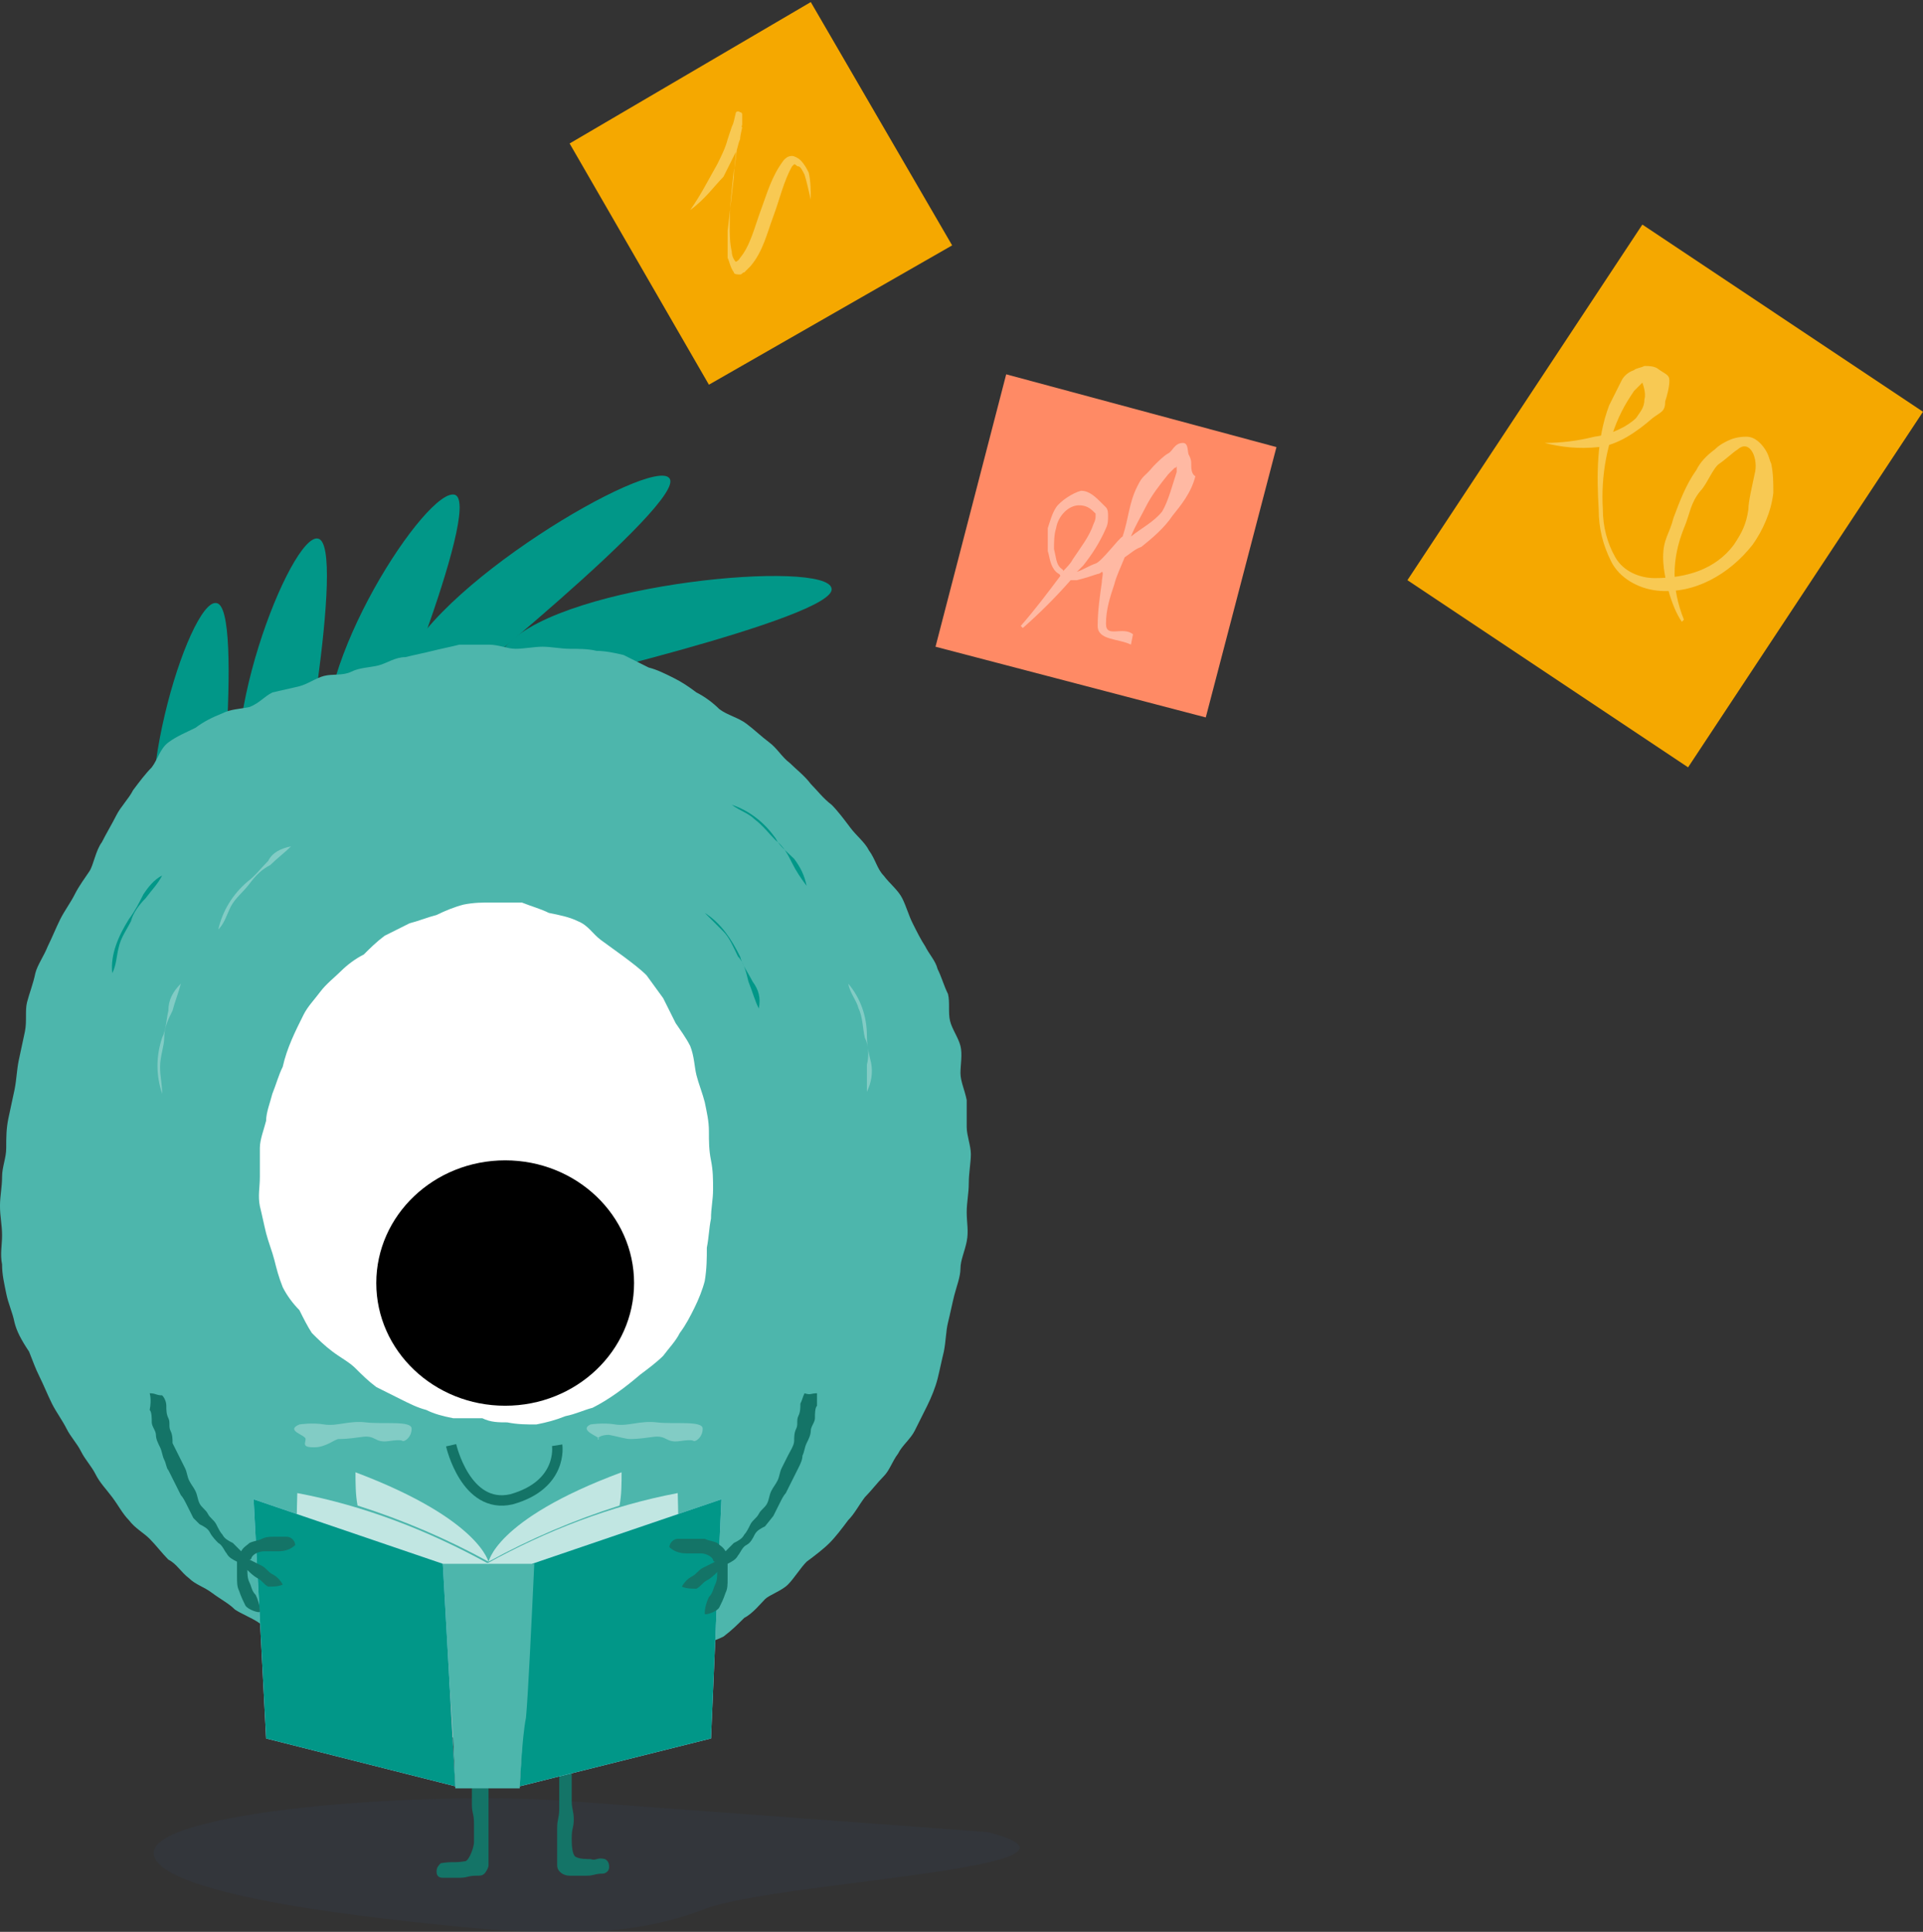 <?xml version="1.0" encoding="utf-8"?>
<!-- Generator: Adobe Illustrator 23.0.1, SVG Export Plug-In . SVG Version: 6.00 Build 0)  -->
<svg version="1.1" id="Calque_1" xmlns="http://www.w3.org/2000/svg" xmlns:xlink="http://www.w3.org/1999/xlink" x="0px" y="0px"
	 viewBox="0 0 92.5 92.9" style="enable-background:new 0 0 92.5 92.9;" xml:space="preserve">
<rect x="0" y="0" width="92.5" height="92.9" fill="#333333" stroke="none"/>
<style type="text/css">
	.st0{opacity:0.2;fill:#33455B;enable-background:new    ;}
	.st1{fill:#F5A800;}
	.st2{fill:#FADF8A;}
	.st3{fill:#FF8A65;}
	.st4{fill:#FFFFFF;}
	.st5{fill:#147467;}
	.st6{fill:#019788;}
	.st7{fill:#4DB6AC;}
	.st8{fill:none;stroke:#147467;stroke-width:0.5;}
	.st9{opacity:0.65;fill:#FFFFFF;enable-background:new    ;}
	.st10{fill:#C6DEFF;}
	.st11{opacity:0.6;fill:#FADF8A;enable-background:new    ;}
	.st12{opacity:0.4;fill:#FFFFFF;enable-background:new    ;}
	.st13{opacity:0.3;fill:#FFFFFF;enable-background:new    ;}
</style>
<title>titre</title>
<desc>Created with Sketch.</desc>
<g id="Page-1">
	<g transform="translate(-308, -153)">
		<g id="header" transform="translate(20, 60)">
			<g id="Fichier-4" transform="translate(766, 2)">
				<path class="st0" d="M-430.5,179.1c0,0-13.5-1-20.3-1.5c-6.8-0.5-20.2,0.5-19.8,2.6c0.4,2,10.9,3.1,15.2,3.5
					c4.3,0.4,8,0.4,11.3-0.9C-440.8,181.5-423.8,180.8-430.5,179.1z"/>
				<polygon id="Rectangle-path" class="st1" points="-439,91.1 -432.2,102.8 -443.9,109.5 -450.6,97.9 				"/>
				<path class="st2" d="M-478,91"/>
				<polygon class="st3" points="-416.6,112.5 -420,125.5 -433,122.1 -429.6,109 				"/>
				<path class="st2" d="M-478,91"/>
				<polygon class="st1" points="-399,101.8 -385.5,110.8 -396.8,127.9 -410.3,118.9 				"/>
				<path class="st2" d="M-478,91"/>
				<polygon class="st4" points="-470.2,133.1 -439.4,133.1 -439.4,161.1 -470.2,161.1 				"/>
				<path class="st5" d="M-451.2,172.6c-0.1,0.4,0.1,0.5,0.1,0.9c0,0.5-0.1,0.5-0.1,0.9c0,0.4,0.1,0.5,0.1,0.9s0,0.5,0,0.9
					c0,0.4,0,0.4,0,0.9s0,0.5,0,0.9c0,0.4-0.1,0.5-0.1,0.9s0,0.5,0,0.9c0,0.4,0,0.5,0,0.9c0,0.3,0.3,0.5,0.6,0.5c0.4,0,0.4,0,0.8,0
					c0.4,0,0.4-0.1,0.8-0.1c0.1,0,0.3-0.1,0.3-0.3c0-0.1,0-0.3-0.2-0.4c-0.4-0.1-0.4,0.1-0.7,0c-0.2,0-0.5,0-0.7-0.1
					c-0.2-0.1-0.2-0.7-0.2-0.9c0-0.5,0.1-0.5,0.1-0.9c0-0.4-0.1-0.5-0.1-0.9s0-0.5,0-0.9c0-0.4,0-0.5,0-0.9s0-0.5,0-0.9
					c0-0.4-0.1-0.5-0.1-0.9s0.1-0.5,0.1-0.9c0-0.4,0-0.5,0-0.9s0.3-0.6-0.1-0.9c-0.3-0.3-0.1,0.3-0.3,0.6
					C-451.1,172.1-451.1,172.2-451.2,172.6z"/>
				<path class="st5" d="M-454.4,172.6c0,0.3,0,0.6,0,0.9c0,0.5,0,0.5,0,0.9c0,0.4,0,0.5,0,0.9s-0.1,0.5-0.1,0.9c0,0.4,0,0.4,0,0.9
					s0,0.5,0,0.9c0,0.4,0,0.5,0,0.9s0,0.5,0,0.9c0,0.4,0,0.5,0,0.9c0,0.1-0.1,0.3-0.2,0.4c-0.1,0.1-0.2,0.1-0.4,0.1
					c-0.4,0-0.4,0.1-0.8,0.1h-0.8c-0.2,0-0.3-0.1-0.3-0.3c0-0.2,0.1-0.3,0.2-0.4c0.6-0.1,0.6,0,1.2-0.1c0.2-0.1,0.4-0.7,0.4-0.9
					c0-0.5,0-0.5,0-0.9c0-0.5-0.1-0.5-0.1-0.9c0-0.5,0-0.5,0-0.9c0-0.4,0.1-0.5,0.1-0.9s0-0.5,0-0.9c0-0.4,0-0.5,0-0.9s0-0.5,0-0.9
					c0-0.4,0-0.5,0-0.9s-0.3-0.6,0-0.9c0.3-0.3,0.1,0.3,0.3,0.6C-454.7,172.4-454.4,172.3-454.4,172.6z"/>
				<path class="st6" d="M-460,127.9c0,0,5.2-12.5,3.9-13.1c-1.3-0.5-7.1,8.4-6.1,12.5S-460,127.9-460,127.9z"/>
				<path class="st6" d="M-463.8,130.5c0,0,2.5-13.3,1.1-13.6c-1.3-0.3-5.2,9.7-3.4,13.4C-464.2,134-463.8,130.5-463.8,130.5z"/>
				<path class="st6" d="M-467.7,133.6c0,0,1.5-13.5,0.1-13.6c-1.3-0.2-4.5,10-2.4,13.6C-467.9,137.2-467.7,133.6-467.7,133.6z"/>
				<path class="st6" d="M-457.1,124.9c0,0,12.2-9.8,11.3-10.9c-0.8-1.1-11.7,5.3-12.9,9.3C-459.8,127.3-457.1,124.9-457.1,124.9z"
					/>
				<path class="st6" d="M-452.9,124.2c0,0,15.2-3.5,14.9-4.9c-0.2-1.4-12.8-0.3-15.6,2.7C-456.4,125-452.9,124.2-452.9,124.2z"/>
				<path class="st7" d="M-454.5,122c0.5,0,0.9,0.2,1.3,0.2c0.4,0,0.9-0.1,1.3-0.1s0.9,0.1,1.3,0.1s0.9,0,1.3,0.1
					c0.4,0,0.9,0.1,1.3,0.2c0.4,0.2,0.8,0.4,1.2,0.6c0.4,0.1,0.8,0.3,1.2,0.5c0.4,0.2,0.7,0.4,1.1,0.7c0.4,0.2,0.8,0.5,1.1,0.8
					c0.4,0.3,0.9,0.4,1.3,0.7s0.7,0.6,1.1,0.9s0.6,0.7,1,1c0.3,0.3,0.7,0.6,1,1c0.3,0.3,0.6,0.7,1,1c0.3,0.3,0.6,0.7,0.9,1.1
					s0.7,0.7,0.9,1.1c0.3,0.4,0.4,0.9,0.7,1.2c0.3,0.4,0.7,0.7,0.9,1.1c0.2,0.4,0.3,0.8,0.5,1.2c0.2,0.4,0.4,0.8,0.6,1.1
					c0.2,0.4,0.5,0.7,0.6,1.1c0.2,0.4,0.3,0.8,0.5,1.2c0.1,0.4,0,0.9,0.1,1.3c0.1,0.4,0.4,0.8,0.5,1.2c0.1,0.4,0,0.9,0,1.3
					c0,0.4,0.2,0.8,0.3,1.3c0,0.4,0,0.9,0,1.3s0.2,0.9,0.2,1.3s-0.1,0.9-0.1,1.4s-0.1,0.9-0.1,1.4s0.1,0.9,0,1.4s-0.3,0.9-0.3,1.3
					s-0.2,0.9-0.3,1.3c-0.1,0.4-0.2,0.9-0.3,1.3c-0.1,0.4-0.1,0.9-0.2,1.4c-0.1,0.4-0.2,0.9-0.3,1.3s-0.3,0.9-0.5,1.3
					c-0.2,0.4-0.4,0.8-0.6,1.2c-0.2,0.4-0.6,0.7-0.8,1.1c-0.3,0.4-0.4,0.8-0.7,1.1c-0.3,0.3-0.6,0.7-0.9,1c-0.3,0.4-0.5,0.8-0.8,1.1
					c-0.3,0.4-0.6,0.8-0.9,1.1c-0.3,0.3-0.7,0.6-1.1,0.9c-0.3,0.3-0.6,0.8-0.9,1.1c-0.3,0.3-0.9,0.5-1.1,0.7c-0.2,0.2-0.6,0.7-1,0.9
					c-0.3,0.3-0.6,0.6-1,0.9c-0.4,0.2-0.8,0.3-1.2,0.5s-0.8,0.4-1.1,0.6c-0.4,0.2-0.8,0.3-1.2,0.5c-0.4,0.1-0.8,0.2-1.3,0.3
					c-0.4,0.1-0.8,0.4-1.2,0.5c-0.4,0.1-0.9,0-1.3,0s-0.8,0.1-1.3,0.2c-0.4,0-0.8,0.2-1.3,0.2c-0.4,0-0.9,0-1.3,0s-0.9,0-1.3-0.1
					c-0.5-0.1-0.9-0.2-1.3-0.2c-0.4-0.1-0.8-0.3-1.3-0.4c-0.5-0.1-0.9-0.1-1.3-0.2c-0.4-0.1-0.8-0.3-1.3-0.4s-0.8-0.4-1.2-0.5
					c-0.4-0.1-0.8-0.4-1.2-0.5s-0.8-0.3-1.2-0.5s-0.8-0.5-1.1-0.7c-0.3-0.2-0.8-0.4-1.1-0.6c-0.3-0.3-0.7-0.5-1.1-0.8
					c-0.4-0.3-0.8-0.4-1.1-0.7c-0.4-0.3-0.6-0.7-1-0.9c-0.3-0.3-0.6-0.7-0.9-1c-0.3-0.3-0.7-0.5-1-0.9c-0.3-0.3-0.5-0.7-0.8-1.1
					c-0.3-0.4-0.6-0.7-0.8-1.1c-0.2-0.4-0.5-0.7-0.7-1.1c-0.2-0.4-0.5-0.7-0.7-1.1c-0.2-0.4-0.5-0.8-0.7-1.2
					c-0.2-0.4-0.4-0.9-0.6-1.3c-0.2-0.4-0.3-0.7-0.5-1.2c-0.4-0.6-0.6-1-0.7-1.4c-0.1-0.5-0.3-0.9-0.4-1.4c-0.1-0.5-0.2-0.9-0.2-1.4
					c-0.1-0.5,0-0.9,0-1.4s-0.1-0.9-0.1-1.4s0.1-0.9,0.1-1.4s0.2-0.9,0.2-1.4s0-0.9,0.1-1.4s0.2-0.9,0.3-1.4
					c0.1-0.5,0.1-0.9,0.2-1.4s0.2-0.9,0.3-1.4c0.1-0.5,0-1,0.1-1.4c0.1-0.4,0.3-0.9,0.4-1.4c0.1-0.4,0.4-0.8,0.6-1.3
					c0.2-0.4,0.4-0.9,0.6-1.3c0.2-0.4,0.5-0.8,0.7-1.2c0.2-0.4,0.5-0.8,0.7-1.1c0.2-0.3,0.3-1,0.6-1.4c0.2-0.4,0.5-0.9,0.7-1.3
					c0.2-0.4,0.6-0.8,0.8-1.2c0.3-0.4,0.6-0.8,0.9-1.1c0.3-0.4,0.4-0.9,0.8-1.2s0.9-0.5,1.3-0.7c0.4-0.3,0.8-0.5,1.3-0.7
					c0.4-0.2,0.8-0.2,1.3-0.3c0.5-0.2,0.7-0.5,1.1-0.7c0.4-0.1,0.9-0.2,1.3-0.3c0.4-0.1,0.8-0.4,1.2-0.5c0.4-0.1,0.9,0,1.3-0.2
					s0.9-0.2,1.3-0.3c0.4-0.1,0.8-0.4,1.3-0.4c0.4-0.1,0.9-0.2,1.3-0.3c0.4-0.1,0.9-0.2,1.3-0.3C-455.5,122-455,122-454.5,122z
					 M-453.6,159.4c0.5,0.1,0.9,0.1,1.4,0.1c0.5-0.1,0.9-0.2,1.4-0.4c0.5-0.1,0.9-0.3,1.3-0.4c0.8-0.4,1.6-1,2.3-1.6
					c0.4-0.3,0.8-0.6,1.1-0.9c0.3-0.4,0.6-0.7,0.8-1.1c0.3-0.4,0.5-0.8,0.7-1.2c0.2-0.4,0.4-0.9,0.5-1.3c0.1-0.6,0.1-1.1,0.1-1.6
					c0.1-0.5,0.1-0.9,0.2-1.4c0-0.5,0.1-0.9,0.1-1.4s0-0.9-0.1-1.4c-0.1-0.5-0.1-0.9-0.1-1.4s-0.1-0.9-0.2-1.4
					c-0.1-0.4-0.3-0.9-0.4-1.3c-0.1-0.4-0.1-0.9-0.3-1.4c-0.2-0.4-0.5-0.8-0.7-1.1c-0.2-0.4-0.4-0.8-0.6-1.2
					c-0.3-0.4-0.5-0.7-0.8-1.1c-0.3-0.3-0.7-0.6-1.1-0.9c-0.4-0.3-0.7-0.5-1.1-0.8s-0.6-0.7-1.1-0.9c-0.4-0.2-0.9-0.3-1.4-0.4
					c-0.4-0.2-0.8-0.3-1.3-0.5c-0.5,0-0.9,0-1.4,0s-0.9,0-1.4,0.1c-0.4,0.1-0.9,0.3-1.3,0.5c-0.4,0.1-0.9,0.3-1.3,0.4
					c-0.4,0.2-0.8,0.4-1.2,0.6c-0.4,0.3-0.7,0.6-1,0.9c-0.4,0.2-0.8,0.5-1.1,0.8c-0.3,0.3-0.7,0.6-1,1c-0.3,0.4-0.6,0.7-0.8,1.1
					c-0.4,0.8-0.8,1.6-1,2.5c-0.2,0.4-0.3,0.8-0.5,1.3c-0.1,0.4-0.3,0.9-0.3,1.3c-0.1,0.4-0.3,0.9-0.3,1.3c0,0.5,0,0.9,0,1.4
					s-0.1,0.9,0,1.4c0.1,0.4,0.2,0.9,0.3,1.3c0.1,0.4,0.3,0.9,0.4,1.3c0.1,0.4,0.2,0.8,0.4,1.3c0.2,0.4,0.5,0.8,0.8,1.1
					c0.2,0.4,0.4,0.8,0.6,1.1c0.3,0.3,0.6,0.6,1,0.9s0.8,0.5,1.1,0.8c0.3,0.3,0.6,0.6,1,0.9c0.4,0.2,0.8,0.4,1.2,0.6
					c0.4,0.2,0.8,0.4,1.2,0.5c0.4,0.2,0.8,0.3,1.3,0.4c0.5,0,0.9,0,1.4,0C-454.4,159.4-454,159.4-453.6,159.4z"/>
				<ellipse cx="-453.7" cy="152.7" rx="6.2" ry="5.9"/>
				<path class="st8" d="M-451.2,160.5c0,0,0.3,1.9-2.2,2.6c-2.2,0.5-2.9-2.6-2.9-2.6"/>
				<path class="st9" d="M-454.5,166.2c-2.9-1.6-6-2.8-9.2-3.4c-0.1,3.3,0,10.7,0,10.7l9.2,1.3V166.2z"/>
				<path class="st9" d="M-454.6,166.2c2.9-1.6,6-2.8,9.2-3.4c0.1,3.3,0,10.7,0,10.7l-9.2,1.3C-454.6,174.8-454.6,166.2-454.6,166.2
					z"/>
				<polygon class="st10" points="-452.4,166.2 -443.3,163.1 -443.8,174.6 -453,176.9 				"/>
				<polygon class="st6" points="-452.4,166.2 -443.3,163.1 -443.8,174.6 -453,176.9 				"/>
				<path class="st7" d="M-456.7,166.2c0,0,0,2.5,0.2,4.5c0.2,1.9,0.3,4,0.3,4l0.1,2.3h3.1c0,0,0.1-2.4,0.3-3.4
					c0.1-1,0.3-5.3,0.3-5.3l0.1-2.1H-456.7z"/>
				<polygon class="st10" points="-456.7,166.2 -465.8,163.1 -465.2,174.6 -456.1,176.9 				"/>
				<polygon class="st6" points="-456.7,166.2 -465.8,163.1 -465.2,174.6 -456.1,176.9 				"/>
				<path class="st9" d="M-460.9,161.8c0,0.5,0,1.1,0.1,1.6c2.2,0.7,4.3,1.6,6.3,2.7C-454.5,166.2-454.8,164.1-460.9,161.8z"/>
				<path class="st9" d="M-448.1,161.8c0,0.5,0,1.1-0.1,1.6c-2.2,0.7-4.3,1.6-6.3,2.7C-454.5,166.2-454.3,164.1-448.1,161.8z"/>
				<path class="st5" d="M-438.7,158c-0.3,0-0.3,0.1-0.6,0c-0.1,0.2-0.1,0.3-0.2,0.5c0,0.2,0,0.4-0.1,0.6c-0.1,0.2,0,0.4-0.1,0.6
					c-0.1,0.2-0.1,0.4-0.1,0.6c0,0.2-0.2,0.5-0.3,0.7s-0.2,0.4-0.3,0.6c-0.1,0.2-0.1,0.4-0.2,0.6s-0.2,0.3-0.3,0.5s-0.1,0.4-0.2,0.6
					c-0.1,0.2-0.3,0.3-0.4,0.5c-0.1,0.2-0.3,0.3-0.4,0.5c-0.1,0.2-0.2,0.4-0.3,0.5c-0.1,0.2-0.3,0.3-0.5,0.4
					c-0.1,0.1-0.3,0.3-0.4,0.4c-0.1-0.2-0.3-0.3-0.4-0.4c-0.2-0.1-0.4-0.1-0.6-0.2c-0.3,0-0.5,0-0.7,0c-0.2,0-0.4,0-0.6,0
					c-0.2,0-0.4,0.2-0.4,0.4c0.2,0.2,0.5,0.3,0.8,0.3c0.2,0,0.5,0,0.7,0c0.2,0,0.5,0.1,0.6,0.3c0,0,0,0.1,0.1,0.1
					c-0.2,0.1-0.4,0.2-0.6,0.3c-0.2,0.1-0.3,0.3-0.5,0.4c-0.2,0.1-0.4,0.3-0.5,0.5c0.2,0.1,0.5,0.1,0.7,0.1c0.2-0.1,0.3-0.3,0.5-0.4
					c0.2-0.1,0.4-0.3,0.5-0.4c0,0.2,0,0.4-0.1,0.6c-0.1,0.2-0.1,0.4-0.3,0.6c-0.1,0.2-0.2,0.5-0.2,0.8c0,0.1,0.6-0.1,0.7-0.3
					s0.2-0.4,0.3-0.7c0.1-0.2,0.1-0.4,0.1-0.7c0-0.2,0-0.5,0-0.7c0.2-0.1,0.4-0.2,0.5-0.4c0.1-0.1,0.2-0.4,0.4-0.5
					c0.2-0.1,0.3-0.3,0.4-0.5c0.1-0.2,0.3-0.3,0.5-0.4l0.4-0.5c0.1-0.2,0.2-0.4,0.3-0.6c0.1-0.2,0.2-0.4,0.3-0.5
					c0.1-0.2,0.2-0.4,0.3-0.6s0.2-0.4,0.3-0.6c0.1-0.2,0.2-0.4,0.2-0.6c0.1-0.2,0.1-0.4,0.2-0.6c0.1-0.2,0.2-0.4,0.2-0.6
					s0.2-0.4,0.2-0.6c0-0.2,0-0.5,0.1-0.6C-438.7,158.3-438.7,158-438.7,158z"/>
				<path class="st5" d="M-470.8,158c0.3,0,0.3,0.1,0.6,0.1c0.1,0.1,0.2,0.3,0.2,0.5c0,0.2,0,0.4,0.1,0.6s0,0.4,0.1,0.6
					c0.1,0.2,0.1,0.4,0.1,0.6c0.1,0.2,0.2,0.4,0.3,0.6c0.1,0.2,0.2,0.4,0.3,0.6c0.1,0.2,0.1,0.4,0.2,0.6s0.2,0.3,0.3,0.5
					s0.1,0.4,0.2,0.6c0.1,0.2,0.3,0.3,0.4,0.5c0.1,0.2,0.3,0.3,0.4,0.5c0.1,0.2,0.2,0.4,0.3,0.5c0.1,0.2,0.3,0.3,0.5,0.4
					c0.1,0.1,0.3,0.3,0.4,0.4c0.1-0.2,0.3-0.3,0.4-0.4c0.2-0.1,0.4-0.1,0.6-0.2c0.2-0.1,0.4-0.1,0.6-0.1c0.2,0,0.4,0,0.6,0
					c0.2,0,0.4,0.2,0.4,0.4c-0.2,0.2-0.5,0.3-0.8,0.3c-0.2,0-0.5,0-0.7,0c-0.2,0-0.5,0.1-0.6,0.3c0,0,0,0.1-0.1,0.1
					c0.2,0.1,0.4,0.2,0.6,0.3c0.2,0.1,0.3,0.3,0.5,0.4c0.2,0.1,0.4,0.3,0.5,0.5c-0.2,0.1-0.5,0.1-0.7,0.1c-0.2-0.1-0.3-0.3-0.5-0.4
					c-0.2-0.1-0.4-0.3-0.5-0.4c0,0.2,0,0.4,0.1,0.6s0.1,0.4,0.3,0.6c0.1,0.2,0.2,0.5,0.2,0.8c0,0.1-0.6-0.1-0.7-0.3
					c-0.1-0.2-0.2-0.4-0.3-0.7c-0.1-0.2-0.1-0.4-0.1-0.7c0-0.2,0-0.5,0-0.7c-0.2-0.1-0.4-0.2-0.5-0.4c-0.1-0.1-0.2-0.4-0.4-0.5
					c-0.1-0.1-0.3-0.3-0.4-0.5s-0.3-0.3-0.5-0.4l-0.3-0.3c-0.1-0.2-0.2-0.4-0.3-0.6c-0.1-0.2-0.2-0.4-0.3-0.5
					c-0.1-0.2-0.2-0.4-0.3-0.6s-0.2-0.4-0.3-0.6c-0.1-0.1-0.1-0.3-0.2-0.5s-0.1-0.4-0.2-0.6c-0.1-0.2-0.2-0.4-0.2-0.6
					s-0.2-0.4-0.2-0.6c0-0.2,0-0.5-0.1-0.6C-470.7,158.3-470.8,158-470.8,158z"/>
				<path class="st11" d="M-403.7,112.3c0.8,0,1.6-0.1,2.4-0.3c0.8-0.1,1.6-0.5,2-0.9c0.2-0.3,0.4-0.5,0.4-0.9
					c0.1-0.3-0.1-0.8-0.1-0.8s0,0-0.1,0.1c-0.1,0.1-0.2,0.2-0.3,0.3c-0.2,0.3-0.4,0.6-0.6,1c-0.7,1.4-1,3.1-0.9,4.7
					c0,0.8,0.2,1.6,0.6,2.3c0.4,0.7,1.2,1,1.9,1c1.5,0,2.9-0.4,3.8-1.6c0.4-0.6,0.6-1,0.7-1.7c0-0.4,0.2-1.2,0.3-1.7
					c0.2-0.7-0.2-1.7-0.8-1.2c-0.3,0.2-0.6,0.5-0.9,0.7c-0.3,0.2-0.6,1-0.9,1.3c-0.5,0.6-0.5,1.1-0.8,1.8c-0.6,1.5-0.6,2.9,0,4.4
					l-0.1,0.1c-0.5-0.7-0.9-2.2-0.9-3.1s0.3-1.1,0.5-1.9c0.3-0.8,0.6-1.6,1.1-2.3c0.2-0.4,0.5-0.7,0.9-1c0.2-0.2,0.4-0.3,0.6-0.4
					c0.2-0.1,0.5-0.2,0.9-0.2s0.7,0.3,0.9,0.6c0.2,0.3,0.2,0.5,0.3,0.7c0.1,0.5,0.1,0.9,0.1,1.4c-0.1,0.9-0.5,1.8-1,2.5
					c-1.1,1.4-2.8,2.4-4.6,2.2c-0.9-0.1-1.8-0.6-2.2-1.4c-0.4-0.8-0.6-1.6-0.6-2.5c-0.1-1.7-0.1-3.4,0.5-5c0.2-0.4,0.4-0.8,0.6-1.2
					c0.1-0.2,0.3-0.4,0.6-0.5c0.1-0.1,0.3-0.1,0.5-0.2c0.2,0,0.4,0,0.6,0.1c0.4,0.3,0.6,0.3,0.6,0.6c0,0.3-0.1,0.7-0.2,1
					c0,0.5-0.2,0.5-0.6,0.8c-0.8,0.7-1.7,1.3-2.6,1.4C-402.1,112.6-402.9,112.5-403.7,112.3L-403.7,112.3z"/>
				<path class="st12" d="M-420.7,113.3c0-0.1,0-0.2-0.1-0.4c-0.1-0.1,0-0.6-0.3-0.6c-0.4,0-0.5,0.4-0.7,0.5
					c-0.2,0.1-0.5,0.4-0.7,0.6c-0.5,0.6-0.5,0.4-0.8,1c-0.4,0.8-0.4,1.5-0.7,2.4c-0.2,0.1-1,1.2-1.3,1.3c-0.3,0.1-0.6,0.3-0.9,0.4
					c0.1-0.1,0.2-0.2,0.3-0.3c0.4-0.5,0.8-1.1,1.1-1.8c0.1-0.2,0.1-0.4,0.1-0.6c0-0.1,0-0.3-0.1-0.4c-0.1-0.1-0.2-0.2-0.2-0.2
					c-0.3-0.3-0.6-0.6-1-0.6c-0.4,0.1-1,0.5-1.2,0.8c-0.2,0.3-0.3,0.7-0.4,1c0,0.4,0,0.7,0,1.1c0.1,0.3,0.1,0.7,0.4,1
					c0.1,0.1,0.2,0.1,0.2,0.2c-0.6,0.8-1.2,1.6-1.9,2.4l0.1,0.1c0.8-0.7,1.6-1.5,2.3-2.3c0.1,0,0.2,0,0.3,0c0.4-0.1,0.7-0.2,1-0.3
					c0.1,0,0.2-0.1,0.2-0.1c0.1,0,0,0.3,0,0.5c-0.1,0.7-0.2,1.4-0.2,2.1c0,0.7,1,0.6,1.6,0.9l0.1-0.5c-0.5-0.4-1.3,0.2-1.3-0.5
					s0.2-1.3,0.4-1.9c0.1-0.4,0.3-0.8,0.5-1.3c0.3-0.2,0.5-0.4,0.8-0.5c0.5-0.4,1.1-0.9,1.5-1.5c0.4-0.5,0.9-1.1,1.1-1.9
					C-420.7,113.8-420.7,113.5-420.7,113.3z M-427,118.3c-0.2-0.2-0.2-0.5-0.3-0.9c0-0.3,0-0.7,0.1-1c0.1-0.6,0.6-1.1,1.1-1.1
					c0.3,0,0.5,0.1,0.7,0.3l0.1,0.1c0,0,0,0,0,0.1c0,0.1,0,0.2-0.1,0.4c-0.2,0.6-0.6,1.1-1,1.7c-0.1,0.2-0.3,0.4-0.5,0.6
					C-426.8,118.4-426.9,118.4-427,118.3z M-422.1,115.6c-0.4,0.5-1,0.8-1.5,1.2l0,0c0.2-0.5,0.5-1,0.7-1.4c0.3-0.6,0.7-1.1,1.1-1.6
					c0.1-0.1,0.2-0.2,0.3-0.3c0,0,0.1,0,0.1-0.1c0,0.1,0,0.2,0,0.3C-421.6,114.3-421.8,115.1-422.1,115.6z"/>
				<path class="st11" d="M-444.8,101.1c0.5-0.7,0.9-1.5,1.3-2.2c0.2-0.4,0.4-0.8,0.5-1.2l0.2-0.6c0.1-0.2,0.1-0.3,0.2-0.7l0,0
					c0,0,0.1-0.1,0.2,0c0.1,0,0.1,0.1,0.1,0.1c0,0.1,0,0,0,0.1v0.1v0.1V97l-0.1,0.3l-0.1,0.6c-0.1,0.4-0.1,0.9-0.2,1.3
					c-0.1,0.9-0.2,1.7-0.2,2.6c0,0.4,0,0.9,0.1,1.3c0,0.2,0.1,0.4,0.2,0.5c-0.1,0,0.1,0,0.2-0.2c0.5-0.6,0.7-1.5,1-2.3
					c0.3-0.8,0.5-1.6,1.1-2.4c0.1-0.1,0.2-0.2,0.4-0.2c0.1,0,0.3,0.1,0.4,0.2c0.2,0.2,0.3,0.4,0.4,0.6c0.1,0.4,0.1,0.9,0.1,1.3l0,0
					c-0.1-0.4-0.2-0.9-0.3-1.2c-0.1-0.2-0.2-0.4-0.3-0.4c-0.1,0-0.1-0.1-0.2-0.1c0,0,0,0-0.1,0.1c-0.4,0.7-0.6,1.6-0.9,2.4
					c-0.3,0.8-0.5,1.7-1.1,2.4c-0.1,0.1-0.2,0.2-0.3,0.3c-0.1,0-0.1,0.1-0.2,0.1s-0.3,0-0.3-0.1c-0.2-0.3-0.2-0.5-0.3-0.7
					c0-0.5,0-0.9,0-1.3c0.1-0.9,0.2-1.7,0.3-2.6c0-0.4,0.1-0.9,0.1-1.3v-0.6v-0.3v-0.2V97l0,0l0,0c0,0.1,0.1,0.1,0.1,0.1
					s0.1,0,0.2,0c0.1-0.1,0,0,0,0c0,0.1-0.1,0.4-0.1,0.6c-0.1,0.2-0.1,0.4-0.2,0.6c-0.2,0.4-0.4,0.8-0.6,1.2
					C-443.6,99.9-444.1,100.6-444.8,101.1L-444.8,101.1z"/>
			</g>
			<path class="st13" d="M302.4,161.5c0,0,0.6-0.1,1.2,0s1.2-0.2,2-0.1c0.8,0.1,2.2-0.1,2.2,0.3s-0.3,0.6-0.4,0.6s0-0.1-0.7,0
				s-0.6-0.3-1.3-0.2c-0.7,0.1-0.9,0.1-1.1,0.1s-0.6,0.4-1.2,0.4s-0.4-0.2-0.4-0.4S301.7,161.8,302.4,161.5z"/>
			<path class="st13" d="M316.4,161.5c0,0,0.6-0.1,1.2,0s1.2-0.2,2-0.1c0.8,0.1,2.2-0.1,2.2,0.3s-0.3,0.6-0.4,0.6s0-0.1-0.7,0
				s-0.6-0.3-1.3-0.2c-0.7,0.1-0.9,0.1-1.1,0.1s-0.5-0.1-1-0.2c-0.6,0-0.6,0.3-0.5,0.2S315.8,161.8,316.4,161.5z"/>
		</g>
	</g>
</g>
<path class="st6" d="M7.8,42.1c-0.2,0.4-0.5,0.7-0.8,1.1c-0.3,0.3-0.6,0.7-0.7,1.1c-0.2,0.4-0.5,0.8-0.6,1.3
	c-0.1,0.4-0.1,0.8-0.3,1.2l0,0c-0.1-0.9,0.3-1.8,0.8-2.6c0.3-0.4,0.5-0.8,0.7-1.2C7.1,42.7,7.4,42.3,7.8,42.1L7.8,42.1z"/>
<path class="st13" d="M14,40.7c-0.3,0.3-0.7,0.6-1,0.9c-0.4,0.2-0.7,0.5-1,0.9s-0.7,0.7-0.9,1.1c-0.2,0.4-0.3,0.8-0.6,1.1l0,0
	c0.2-0.9,0.7-1.7,1.4-2.3c0.4-0.3,0.6-0.6,1-1C13.1,41,13.5,40.8,14,40.7L14,40.7z"/>
<path class="st6" d="M36.5,48.5c-0.2-0.4-0.3-0.8-0.5-1.3c-0.1-0.4-0.2-0.9-0.5-1.2c-0.2-0.4-0.4-0.9-0.7-1.2s-0.6-0.6-0.9-0.9l0,0
	c0.8,0.5,1.3,1.3,1.7,2.1c0.1,0.4,0.4,0.8,0.6,1.2C36.5,47.6,36.6,48,36.5,48.5L36.5,48.5z"/>
<path class="st6" d="M38.8,42.6c-0.3-0.4-0.5-0.7-0.7-1.1c-0.2-0.4-0.4-0.8-0.8-1.1c-0.3-0.3-0.6-0.7-1-1c-0.3-0.3-0.7-0.4-1.1-0.7
	l0,0c0.9,0.3,1.6,0.9,2.1,1.6c0.2,0.4,0.6,0.7,0.9,1C38.5,41.7,38.7,42.1,38.8,42.6L38.8,42.6z"/>
<path class="st13" d="M41.7,52.5c0-0.5,0-0.9,0-1.3c0.1-0.4,0.1-0.9-0.1-1.3c-0.1-0.4-0.1-1-0.3-1.4c-0.1-0.4-0.4-0.7-0.5-1.2l0,0
	c0.6,0.7,0.9,1.6,0.9,2.5c0,0.5,0.1,0.9,0.2,1.3C42,51.6,41.9,52.1,41.7,52.5L41.7,52.5z"/>
<path class="st13" d="M8.7,47.3c-0.1,0.4-0.3,0.9-0.4,1.3c-0.2,0.4-0.4,0.8-0.4,1.3c0,0.4-0.2,0.9-0.2,1.4s0.1,0.8,0.1,1.3l0,0
	c-0.3-0.9-0.3-1.8,0-2.7C8,49.5,8,49,8.1,48.6C8.1,48.1,8.3,47.7,8.7,47.3L8.7,47.3z"/>
</svg>
